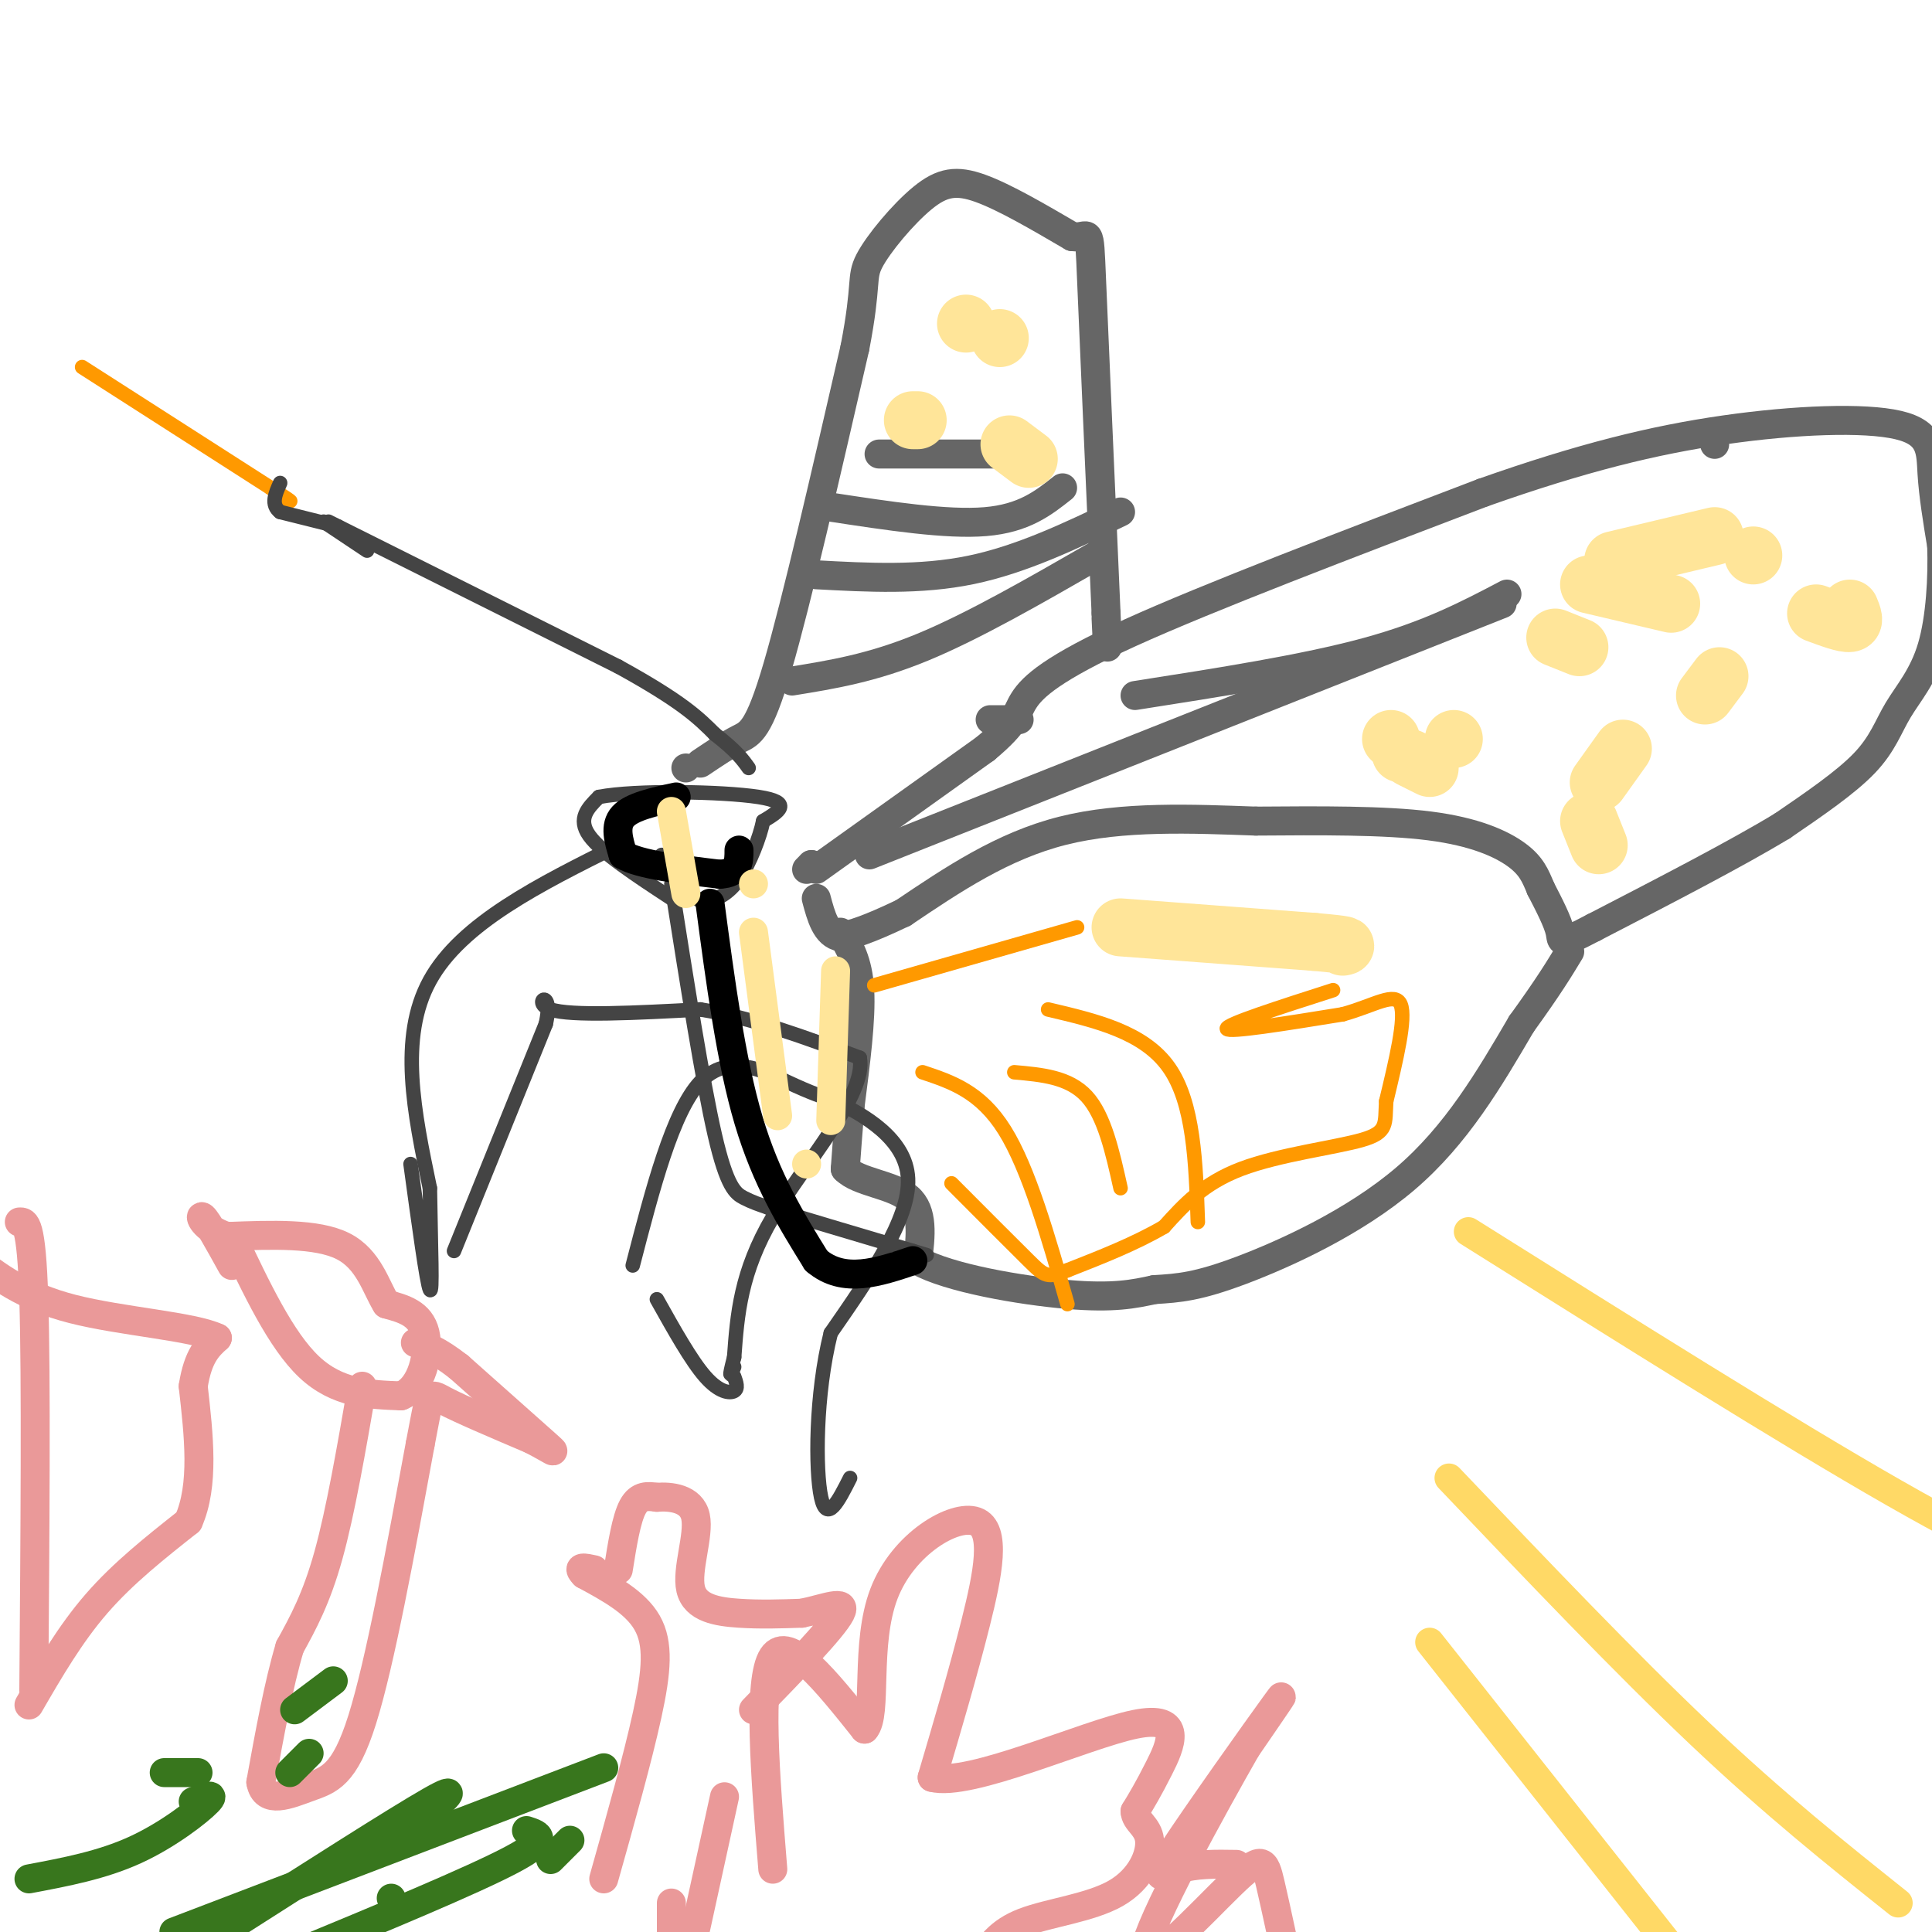 <svg viewBox='0 0 400 400' version='1.1' xmlns='http://www.w3.org/2000/svg' xmlns:xlink='http://www.w3.org/1999/xlink'><g fill='none' stroke='#666666' stroke-width='6' stroke-linecap='round' stroke-linejoin='round'><path d='M167,180c0.000,0.000 1.000,-1.000 1,-1'/><path d='M168,179c0.167,-0.167 0.083,-0.083 0,0'/><path d='M169,180c0.000,0.000 35.000,-25.000 35,-25'/><path d='M204,155c6.786,-5.643 6.250,-7.250 8,-10c1.750,-2.750 5.786,-6.643 22,-14c16.214,-7.357 44.607,-18.179 73,-29'/><path d='M307,102c20.541,-7.258 35.392,-10.904 50,-13c14.608,-2.096 28.971,-2.641 36,-1c7.029,1.641 6.722,5.469 7,10c0.278,4.531 1.139,9.766 2,15'/><path d='M402,113c0.223,6.423 -0.219,14.979 -2,21c-1.781,6.021 -4.903,9.506 -7,13c-2.097,3.494 -3.171,6.998 -7,11c-3.829,4.002 -10.415,8.501 -17,13'/><path d='M369,171c-9.333,5.667 -24.167,13.333 -39,21'/><path d='M330,192c-7.444,3.889 -6.556,3.111 -7,1c-0.444,-2.111 -2.222,-5.556 -4,-9'/><path d='M319,184c-1.107,-2.631 -1.875,-4.708 -5,-7c-3.125,-2.292 -8.607,-4.798 -18,-6c-9.393,-1.202 -22.696,-1.101 -36,-1'/><path d='M260,170c-13.022,-0.467 -27.578,-1.133 -40,2c-12.422,3.133 -22.711,10.067 -33,17'/><path d='M187,189c-7.667,3.667 -10.333,4.333 -13,5'/><path d='M174,194c-3.000,-0.500 -4.000,-4.250 -5,-8'/><path d='M142,159c0.000,0.000 0.000,0.000 0,0'/><path d='M145,158c2.844,-1.911 5.689,-3.822 8,-5c2.311,-1.178 4.089,-1.622 8,-15c3.911,-13.378 9.956,-39.689 16,-66'/><path d='M177,72c2.619,-13.563 1.166,-14.470 3,-18c1.834,-3.530 6.955,-9.681 11,-13c4.045,-3.319 7.013,-3.805 12,-2c4.987,1.805 11.994,5.903 19,10'/><path d='M222,49c3.711,0.489 3.489,-3.289 4,9c0.511,12.289 1.756,40.644 3,69'/><path d='M229,127c0.500,11.667 0.250,6.333 0,1'/><path d='M174,193c1.833,3.000 3.667,6.000 4,12c0.333,6.000 -0.833,15.000 -2,24'/><path d='M176,229c-0.500,6.167 -0.750,9.583 -1,13'/><path d='M175,242c2.644,2.778 9.756,3.222 13,6c3.244,2.778 2.622,7.889 2,13'/><path d='M190,261c6.400,3.622 21.400,6.178 31,7c9.600,0.822 13.800,-0.089 18,-1'/><path d='M239,267c5.119,-0.310 8.917,-0.583 18,-4c9.083,-3.417 23.452,-9.976 34,-19c10.548,-9.024 17.274,-20.512 24,-32'/><path d='M315,212c5.667,-7.833 7.833,-11.417 10,-15'/><path d='M355,92c0.000,0.000 0.000,0.000 0,0'/><path d='M180,177c0.000,0.000 131.000,-52.000 131,-52'/><path d='M205,149c0.000,0.000 6.000,0.000 6,0'/><path d='M235,144c17.583,-2.750 35.167,-5.500 48,-9c12.833,-3.500 20.917,-7.750 29,-12'/><path d='M164,141c8.250,-1.333 16.500,-2.667 27,-7c10.500,-4.333 23.250,-11.667 36,-19'/><path d='M169,119c10.750,0.583 21.500,1.167 32,-1c10.500,-2.167 20.750,-7.083 31,-12'/><path d='M172,105c12.000,1.833 24.000,3.667 32,3c8.000,-0.667 12.000,-3.833 16,-7'/><path d='M182,94c0.000,0.000 28.000,0.000 28,0'/></g>
<g fill='none' stroke='#ffe599' stroke-width='12' stroke-linecap='round' stroke-linejoin='round'><path d='M288,153c0.000,0.000 0.000,0.000 0,0'/><path d='M301,153c0.000,0.000 0.000,0.000 0,0'/><path d='M290,156c0.000,0.000 0.000,0.000 0,0'/><path d='M292,157c0.000,0.000 4.000,2.000 4,2'/><path d='M329,170c0.000,0.000 2.000,5.000 2,5'/><path d='M336,155c0.000,0.000 -5.000,7.000 -5,7'/><path d='M322,132c0.000,0.000 5.000,2.000 5,2'/><path d='M353,144c0.000,0.000 3.000,-4.000 3,-4'/><path d='M363,115c0.000,0.000 0.000,0.000 0,0'/><path d='M355,111c0.000,0.000 -21.000,5.000 -21,5'/><path d='M329,121c0.000,0.000 17.000,4.000 17,4'/><path d='M383,126c0.583,1.417 1.167,2.833 0,3c-1.167,0.167 -4.083,-0.917 -7,-2'/><path d='M207,70c0.000,0.000 0.000,0.000 0,0'/><path d='M200,67c0.000,0.000 0.000,0.000 0,0'/><path d='M189,87c0.000,0.000 1.000,0.000 1,0'/><path d='M209,92c0.000,0.000 4.000,3.000 4,3'/><path d='M232,192c0.000,0.000 40.000,3.000 40,3'/><path d='M272,195c7.667,0.667 6.833,0.833 6,1'/></g>
<g fill='none' stroke='#ff9900' stroke-width='3' stroke-linecap='round' stroke-linejoin='round'><path d='M181,204c0.000,0.000 42.000,-12.000 42,-12'/><path d='M276,205c-11.167,3.583 -22.333,7.167 -22,8c0.333,0.833 12.167,-1.083 24,-3'/><path d='M278,210c6.533,-1.800 10.867,-4.800 12,-2c1.133,2.800 -0.933,11.400 -3,20'/><path d='M287,228c-0.298,4.690 0.458,6.417 -5,8c-5.458,1.583 -17.131,3.024 -25,6c-7.869,2.976 -11.935,7.488 -16,12'/><path d='M241,254c-6.000,3.500 -13.000,6.250 -20,9'/><path d='M221,263c-4.178,1.667 -4.622,1.333 -8,-2c-3.378,-3.333 -9.689,-9.667 -16,-16'/><path d='M191,222c6.000,2.000 12.000,4.000 17,12c5.000,8.000 9.000,22.000 13,36'/><path d='M210,222c5.667,0.500 11.333,1.000 15,5c3.667,4.000 5.333,11.500 7,19'/><path d='M217,209c9.917,2.333 19.833,4.667 25,12c5.167,7.333 5.583,19.667 6,32'/><path d='M17,76c0.000,0.000 39.000,25.000 39,25'/><path d='M56,101c6.667,4.333 3.833,2.667 1,1'/></g>
<g fill='none' stroke='#444444' stroke-width='3' stroke-linecap='round' stroke-linejoin='round'><path d='M68,108c0.000,0.000 60.000,30.000 60,30'/><path d='M128,138c13.333,7.333 16.667,10.667 20,14'/><path d='M148,152c4.500,3.500 5.750,5.250 7,7'/><path d='M67,108c0.000,0.000 9.000,6.000 9,6'/><path d='M70,109c0.000,0.000 -12.000,-3.000 -12,-3'/><path d='M58,106c-2.000,-1.500 -1.000,-3.750 0,-6'/><path d='M128,175c-16.250,8.083 -32.500,16.167 -39,28c-6.500,11.833 -3.250,27.417 0,43'/><path d='M89,246c0.178,12.511 0.622,22.289 0,21c-0.622,-1.289 -2.311,-13.644 -4,-26'/><path d='M94,259c0.000,0.000 19.000,-47.000 19,-47'/><path d='M113,212c1.800,-7.978 -3.200,-4.422 1,-3c4.200,1.422 17.600,0.711 31,0'/><path d='M145,209c10.667,1.667 21.833,5.833 33,10'/><path d='M178,219c1.489,7.600 -11.289,21.600 -18,33c-6.711,11.400 -7.356,20.200 -8,29'/><path d='M152,281c-1.333,5.167 -0.667,3.583 0,2'/><path d='M152,285c0.444,1.244 0.889,2.489 0,3c-0.889,0.511 -3.111,0.289 -6,-3c-2.889,-3.289 -6.444,-9.644 -10,-16'/><path d='M131,262c4.133,-15.956 8.267,-31.911 14,-38c5.733,-6.089 13.067,-2.311 18,0c4.933,2.311 7.467,3.156 10,4'/><path d='M173,228c5.600,2.756 14.600,7.644 15,16c0.400,8.356 -7.800,20.178 -16,32'/><path d='M172,276c-3.200,12.711 -3.200,28.489 -2,34c1.200,5.511 3.600,0.756 6,-4'/><path d='M139,183c3.244,20.556 6.489,41.111 9,52c2.511,10.889 4.289,12.111 6,13c1.711,0.889 3.356,1.444 5,2'/><path d='M159,250c5.833,1.833 17.917,5.417 30,9'/><path d='M189,259c5.000,1.500 2.500,0.750 0,0'/><path d='M139,186c-7.250,-4.750 -14.500,-9.500 -17,-13c-2.500,-3.500 -0.250,-5.750 2,-8'/><path d='M124,165c7.600,-1.467 25.600,-1.133 33,0c7.400,1.133 4.200,3.067 1,5'/><path d='M158,170c-0.644,3.222 -2.756,8.778 -5,12c-2.244,3.222 -4.622,4.111 -7,5'/><path d='M146,187c-2.667,-0.833 -5.833,-5.417 -9,-10'/></g>
<g fill='none' stroke='#000000' stroke-width='6' stroke-linecap='round' stroke-linejoin='round'><path d='M140,165c-4.583,1.000 -9.167,2.000 -11,4c-1.833,2.000 -0.917,5.000 0,8'/><path d='M129,177c3.333,2.000 11.667,3.000 20,4'/><path d='M149,181c4.000,-0.167 4.000,-2.583 4,-5'/><path d='M147,187c2.167,16.333 4.333,32.667 8,45c3.667,12.333 8.833,20.667 14,29'/><path d='M169,261c5.667,4.833 12.833,2.417 20,0'/></g>
<g fill='none' stroke='#ffe599' stroke-width='6' stroke-linecap='round' stroke-linejoin='round'><path d='M156,183c0.000,0.000 0.000,0.000 0,0'/><path d='M156,193c0.000,0.000 5.000,38.000 5,38'/><path d='M167,241c0.000,0.000 0.000,0.000 0,0'/><path d='M172,232c0.000,0.000 1.000,-31.000 1,-31'/><path d='M139,168c0.000,0.000 3.000,17.000 3,17'/></g>
<g fill='none' stroke='#ea9999' stroke-width='6' stroke-linecap='round' stroke-linejoin='round'><path d='M48,256c5.083,10.750 10.167,21.500 16,27c5.833,5.500 12.417,5.750 19,6'/><path d='M83,289c4.422,-1.689 5.978,-8.911 5,-13c-0.978,-4.089 -4.489,-5.044 -8,-6'/><path d='M80,270c-2.178,-3.511 -3.622,-9.289 -9,-12c-5.378,-2.711 -14.689,-2.356 -24,-2'/><path d='M47,256c-5.111,-1.644 -5.889,-4.756 -5,-4c0.889,0.756 3.444,5.378 6,10'/><path d='M75,287c-2.250,13.000 -4.500,26.000 -7,35c-2.500,9.000 -5.250,14.000 -8,19'/><path d='M60,341c-2.333,7.833 -4.167,17.917 -6,28'/><path d='M54,369c0.821,4.714 5.875,2.500 10,1c4.125,-1.500 7.321,-2.286 11,-14c3.679,-11.714 7.839,-34.357 12,-57'/><path d='M87,299c2.178,-11.222 1.622,-10.778 5,-9c3.378,1.778 10.689,4.889 18,8'/><path d='M110,298c4.267,2.178 5.933,3.622 3,1c-2.933,-2.622 -10.467,-9.311 -18,-16'/><path d='M95,283c-4.500,-3.500 -6.750,-4.250 -9,-5'/><path d='M4,253c1.250,-0.083 2.500,-0.167 3,16c0.500,16.167 0.250,48.583 0,81'/><path d='M6,353c4.250,-7.333 8.500,-14.667 14,-21c5.500,-6.333 12.250,-11.667 19,-17'/><path d='M39,315c3.333,-7.500 2.167,-17.750 1,-28'/><path d='M40,287c1.000,-6.333 3.000,-8.167 5,-10'/><path d='M45,277c-4.956,-2.400 -19.844,-3.400 -30,-6c-10.156,-2.600 -15.578,-6.800 -21,-11'/><path d='M125,389c3.511,-12.467 7.022,-24.933 9,-34c1.978,-9.067 2.422,-14.733 0,-19c-2.422,-4.267 -7.711,-7.133 -13,-10'/><path d='M121,326c-1.833,-1.833 0.083,-1.417 2,-1'/><path d='M128,325c0.833,-5.250 1.667,-10.500 3,-13c1.333,-2.500 3.167,-2.250 5,-2'/><path d='M136,310c2.764,-0.233 7.174,0.185 8,4c0.826,3.815 -1.931,11.027 -1,15c0.931,3.973 5.552,4.707 10,5c4.448,0.293 8.724,0.147 13,0'/><path d='M166,334c4.600,-0.889 9.600,-3.111 8,0c-1.600,3.111 -9.800,11.556 -18,20'/><path d='M139,394c0.000,0.000 0.000,12.000 0,12'/><path d='M143,404c0.000,0.000 7.000,-32.000 7,-32'/><path d='M160,387c-1.583,-19.583 -3.167,-39.167 0,-44c3.167,-4.833 11.083,5.083 19,15'/><path d='M179,358c2.722,-2.879 0.029,-17.576 4,-28c3.971,-10.424 14.608,-16.576 19,-15c4.392,1.576 2.541,10.879 0,21c-2.541,10.121 -5.770,21.061 -9,32'/><path d='M193,368c7.750,2.036 31.625,-8.875 42,-11c10.375,-2.125 7.250,4.536 5,9c-2.250,4.464 -3.625,6.732 -5,9'/><path d='M235,375c0.056,2.155 2.695,3.041 3,6c0.305,2.959 -1.726,7.989 -7,11c-5.274,3.011 -13.793,4.003 -19,6c-5.207,1.997 -7.104,4.998 -9,8'/><path d='M256,386c-4.298,-0.071 -8.595,-0.143 -12,1c-3.405,1.143 -5.917,3.500 -1,-4c4.917,-7.500 17.262,-24.857 21,-30c3.738,-5.143 -1.131,1.929 -6,9'/><path d='M258,362c-6.663,11.679 -20.322,36.378 -21,42c-0.678,5.622 11.625,-7.833 18,-14c6.375,-6.167 6.821,-5.048 8,0c1.179,5.048 3.089,14.024 5,23'/></g>
<g fill='none' stroke='#38761d' stroke-width='6' stroke-linecap='round' stroke-linejoin='round'><path d='M69,348c0.000,0.000 -8.000,6.000 -8,6'/><path d='M60,367c0.000,0.000 4.000,-4.000 4,-4'/><path d='M6,389c7.556,-1.422 15.111,-2.844 22,-6c6.889,-3.156 13.111,-8.044 15,-10c1.889,-1.956 -0.556,-0.978 -3,0'/><path d='M34,367c0.000,0.000 7.000,0.000 7,0'/><path d='M46,400c18.000,-11.500 36.000,-23.000 43,-27c7.000,-4.000 3.000,-0.500 -1,3'/><path d='M81,393c0.000,0.000 0.000,0.000 0,0'/><path d='M114,385c0.000,0.000 4.000,-4.000 4,-4'/><path d='M60,405c18.917,-7.833 37.833,-15.667 46,-20c8.167,-4.333 5.583,-5.167 3,-6'/><path d='M36,400c0.000,0.000 89.000,-34.000 89,-34'/></g>
<g fill='none' stroke='#ffd966' stroke-width='6' stroke-linecap='round' stroke-linejoin='round'><path d='M300,306c18.250,19.167 36.500,38.333 52,53c15.500,14.667 28.250,24.833 41,35'/><path d='M304,255c32.917,20.667 65.833,41.333 88,54c22.167,12.667 33.583,17.333 45,22'/><path d='M296,340c0.000,0.000 68.000,86.000 68,86'/></g>
</svg>